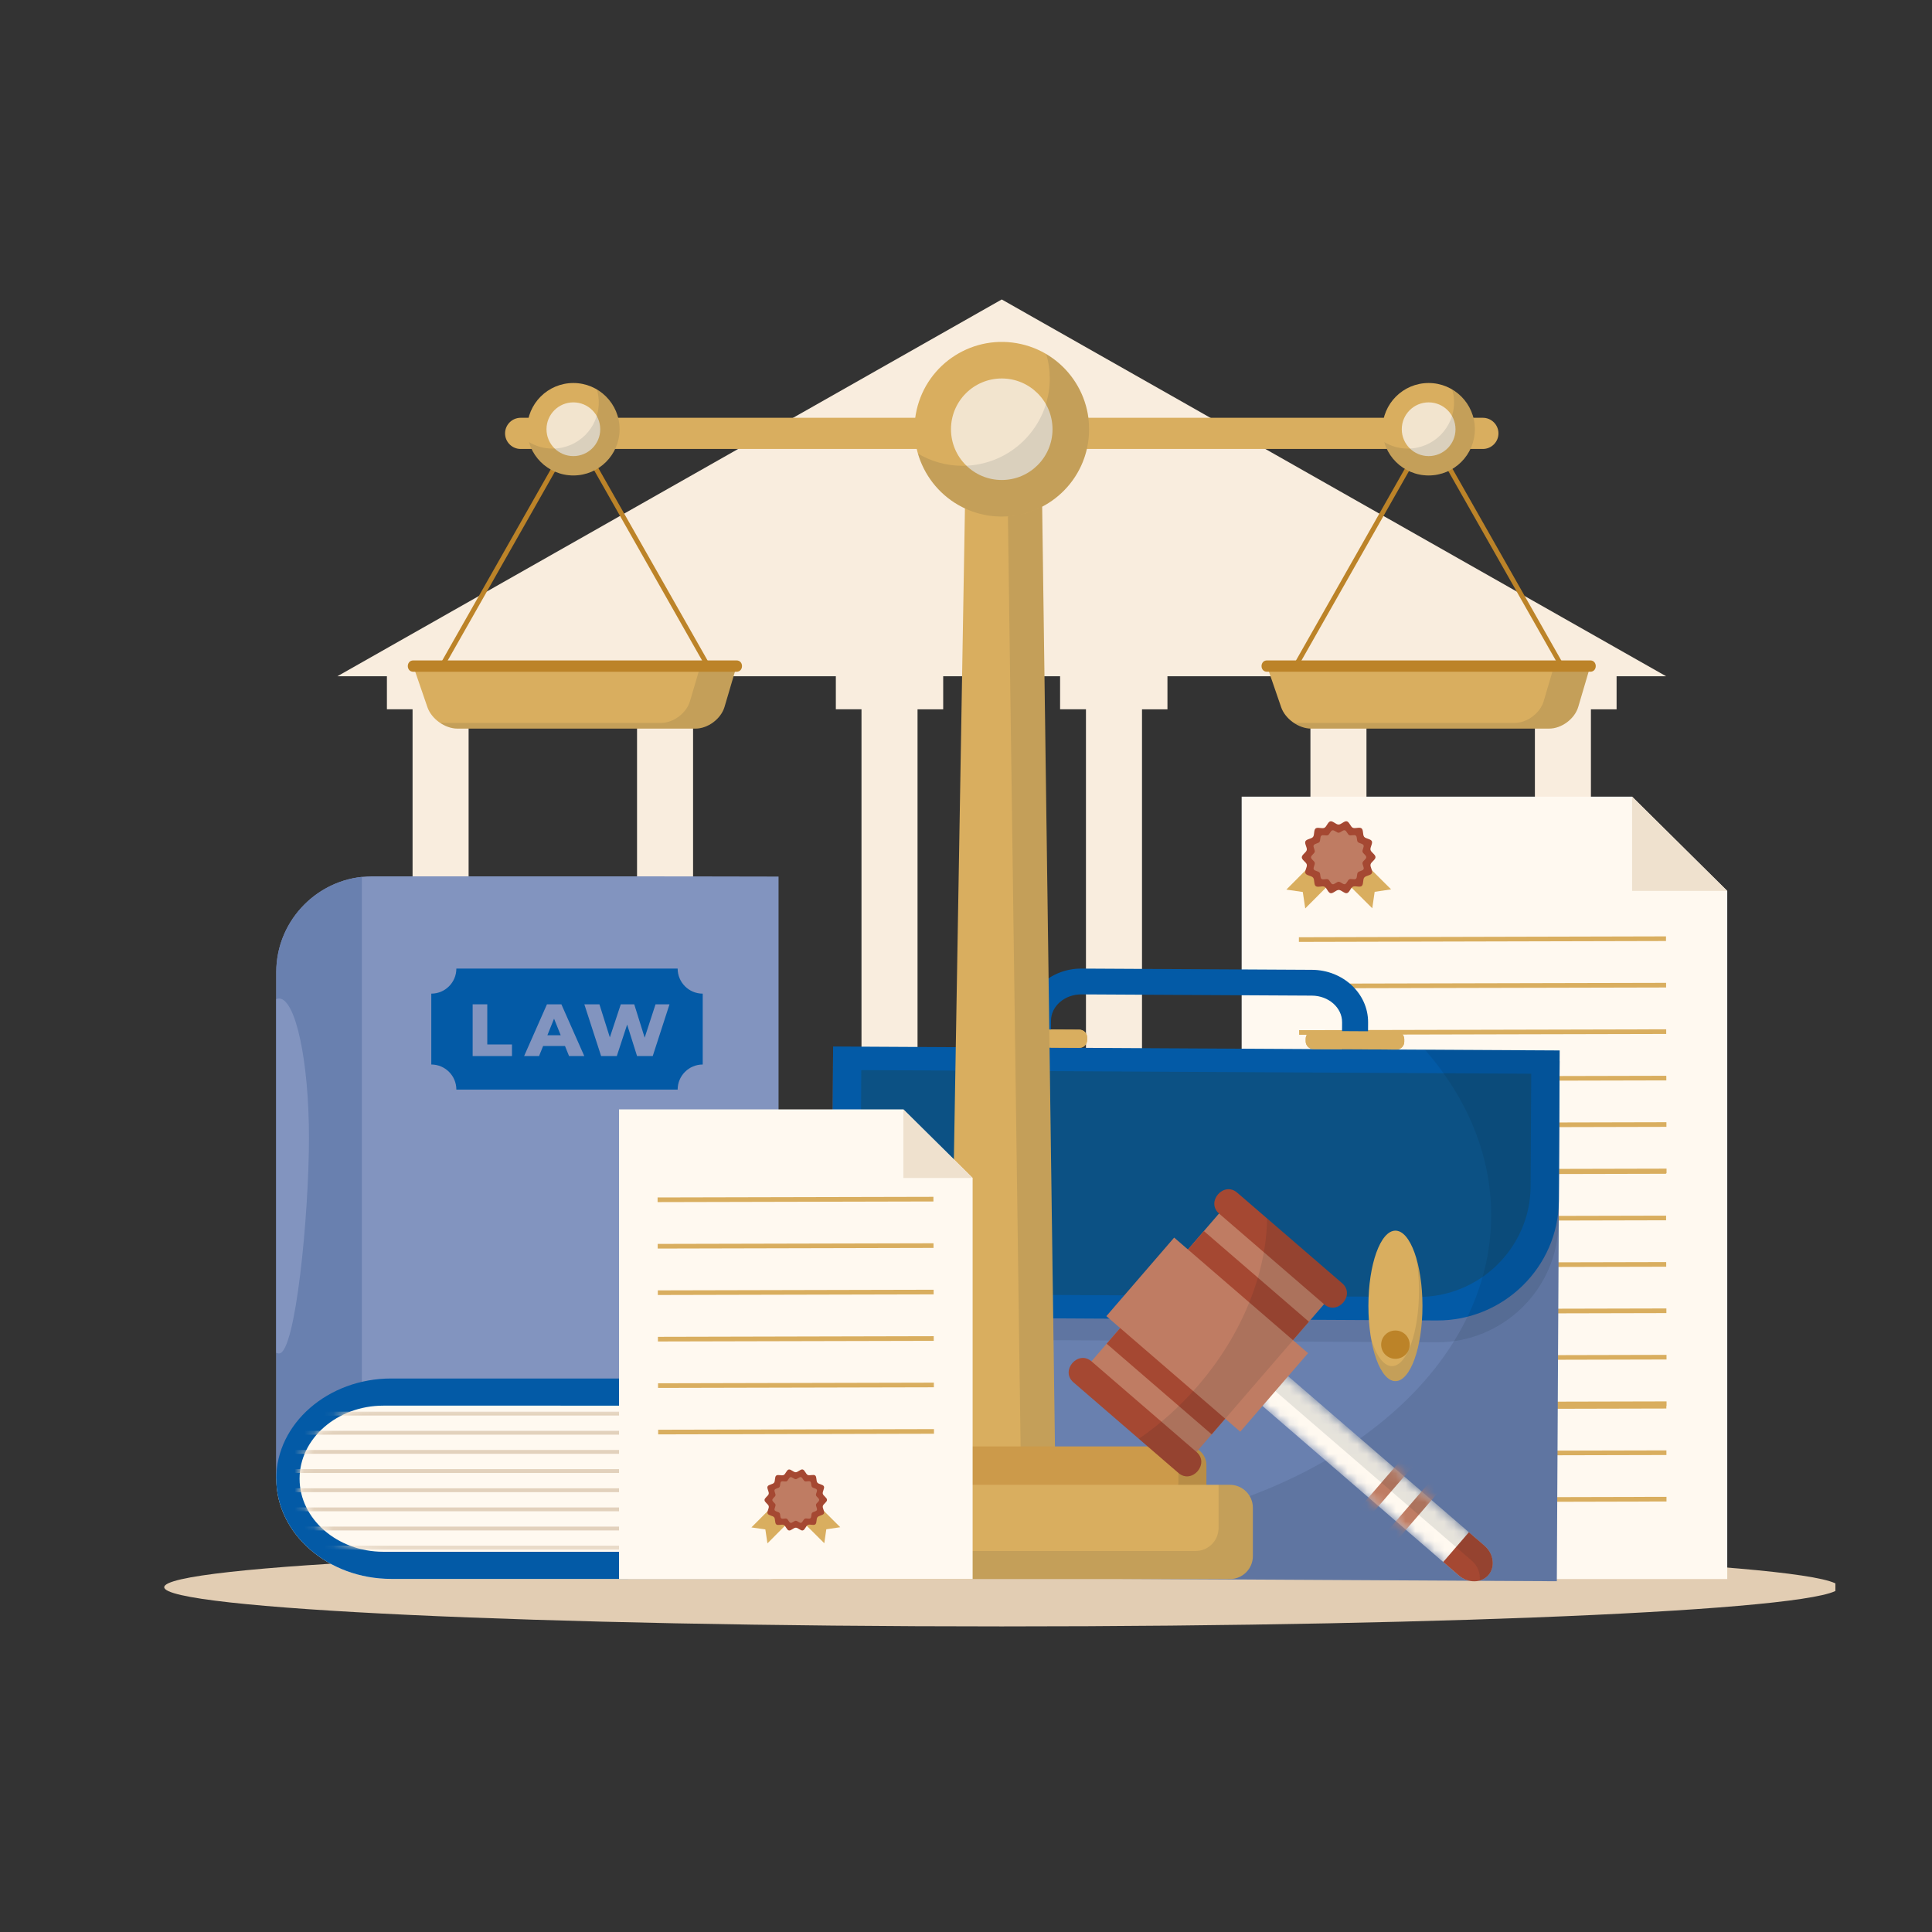 <svg width="200" height="200" viewBox="0 0 200 200" fill="none" xmlns="http://www.w3.org/2000/svg">
<rect x="0" y="0" width="200" height="200" fill="#333333" stroke="none"/>
<g clip-path="url(#clip0_331_82532)">
<path d="M167.349 155.414H164.692V73.427H167.349V70.004H172.473L103.701 31L34.929 70.004H40.053V73.426H42.709V155.414H40.053V158.355H35.779V163.374H171.623V158.355H167.349V155.414ZM156.235 70.004V73.426H158.892V155.414H156.235V158.355H144.09V155.414H141.456V73.427H144.09V70.004L156.235 70.004ZM132.977 70.004V73.426H135.655V155.414H132.977V158.355H120.854V155.414H118.22V73.427H120.854V70.004L132.977 70.004ZM109.74 70.004V73.426H112.418V155.414H109.74V158.355H97.639V155.414H94.983V73.427H97.639V70.004L109.74 70.004ZM86.526 70.004V73.426H89.182V155.414H86.526V158.355H74.403V155.414H71.747V73.427H74.403V70.004L86.526 70.004ZM48.51 73.427H51.166V70.004H63.289V73.427H65.946V155.414H63.289V158.355H51.166V155.414H48.51V73.427ZM108.96 48.195C108.96 51.242 106.605 53.713 103.701 53.713C100.796 53.713 98.442 51.242 98.442 48.195C98.442 45.147 100.797 42.676 103.701 42.676C106.605 42.676 108.96 45.147 108.96 48.195Z" fill="#F9EDDE"/>
<path d="M103.701 168.366C151.585 168.366 190.402 166.548 190.402 164.305C190.402 162.062 151.585 160.244 103.701 160.244C55.818 160.244 17 162.062 17 164.305C17 166.548 55.818 168.366 103.701 168.366Z" fill="#E2CDB3"/>
<path d="M128.536 82.471V163.463H178.804V92.226L168.955 82.471H128.536Z" fill="#FFF9F0"/>
<path d="M168.956 82.471L178.804 92.226H168.956V82.471Z" fill="#EFE1CE"/>
<path d="M135.118 94.04L134.864 92.338L133.162 92.092L137.649 87.583L139.606 89.531L135.118 94.04Z" fill="#D9AE5F"/>
<path d="M142.057 94.024L142.304 92.321L144.005 92.067L139.497 87.579L137.548 89.536L142.057 94.024Z" fill="#D9AE5F"/>
<path d="M142.391 88.732C142.392 89.007 141.936 89.229 141.878 89.487C141.818 89.753 142.133 90.149 142.018 90.389C141.901 90.633 141.394 90.635 141.227 90.845C141.059 91.056 141.172 91.55 140.962 91.719C140.753 91.887 140.295 91.669 140.052 91.788C139.812 91.904 139.7 92.399 139.434 92.46C139.177 92.519 138.86 92.125 138.584 92.126C138.309 92.126 137.994 92.522 137.736 92.464C137.469 92.404 137.355 91.91 137.115 91.794C136.871 91.677 136.414 91.897 136.204 91.73C135.993 91.562 136.104 91.067 135.935 90.857C135.767 90.648 135.26 90.649 135.142 90.405C135.026 90.165 135.34 89.768 135.279 89.502C135.219 89.245 134.762 89.026 134.761 88.75C134.761 88.475 135.217 88.253 135.275 87.995C135.335 87.729 135.019 87.333 135.134 87.093C135.252 86.849 135.759 86.847 135.926 86.638C136.093 86.426 135.98 85.932 136.19 85.763C136.4 85.596 136.857 85.813 137.101 85.695C137.341 85.579 137.453 85.084 137.718 85.023C137.976 84.963 138.293 85.358 138.568 85.357C138.843 85.357 139.159 84.961 139.417 85.019C139.683 85.078 139.797 85.573 140.038 85.688C140.282 85.805 140.738 85.586 140.948 85.753C141.159 85.921 141.048 86.415 141.217 86.626C141.385 86.835 141.892 86.834 142.011 87.078C142.127 87.318 141.813 87.715 141.874 87.981C141.933 88.238 142.391 88.457 142.391 88.732Z" fill="#A54832"/>
<path d="M141.436 88.735C141.436 88.941 141.094 89.107 141.051 89.301C141.006 89.5 141.242 89.797 141.156 89.977C141.068 90.16 140.688 90.161 140.563 90.319C140.437 90.477 140.521 90.847 140.364 90.974C140.207 91.1 139.864 90.937 139.681 91.025C139.502 91.113 139.417 91.484 139.218 91.53C139.025 91.574 138.788 91.278 138.581 91.279C138.374 91.279 138.138 91.576 137.945 91.533C137.745 91.488 137.659 91.118 137.479 91.031C137.296 90.943 136.954 91.108 136.797 90.983C136.639 90.857 136.722 90.486 136.595 90.328C136.469 90.172 136.089 90.172 136 89.989C135.913 89.81 136.148 89.512 136.102 89.312C136.058 89.119 135.715 88.955 135.714 88.748C135.714 88.542 136.056 88.376 136.1 88.182C136.144 87.983 135.908 87.686 135.994 87.506C136.082 87.323 136.462 87.321 136.588 87.164C136.713 87.006 136.629 86.635 136.786 86.509C136.943 86.383 137.286 86.546 137.469 86.457C137.649 86.37 137.733 85.999 137.932 85.953C138.125 85.909 138.363 86.205 138.569 86.204C138.776 86.204 139.012 85.907 139.206 85.95C139.405 85.995 139.491 86.366 139.671 86.452C139.854 86.54 140.197 86.376 140.354 86.501C140.512 86.626 140.429 86.997 140.555 87.155C140.681 87.312 141.061 87.311 141.15 87.494C141.237 87.674 141.002 87.972 141.048 88.171C141.092 88.364 141.435 88.528 141.436 88.735Z" fill="#BF7C63"/>
<path d="M172.463 96.933L134.461 97.025L134.462 97.505L172.464 97.414L172.463 96.933Z" fill="#D9AE5F"/>
<path d="M172.474 101.744L134.473 101.831L134.474 102.312L172.475 102.225L172.474 101.744Z" fill="#D9AE5F"/>
<path d="M172.485 106.553L134.483 106.641L134.485 107.122L172.486 107.034L172.485 106.553Z" fill="#D9AE5F"/>
<path d="M172.497 111.362L134.496 111.45L134.497 111.93L172.498 111.843L172.497 111.362Z" fill="#D9AE5F"/>
<path d="M172.507 116.171L134.506 116.259L134.507 116.74L172.508 116.652L172.507 116.171Z" fill="#D9AE5F"/>
<path d="M172.465 121.458H172.521L172.52 120.977L134.519 121.065V121.115L134.463 121.115L134.464 121.596L172.465 121.508V121.458Z" fill="#D9AE5F"/>
<path d="M172.473 125.84L134.471 125.927L134.473 126.408L172.474 126.321L172.473 125.84Z" fill="#D9AE5F"/>
<path d="M172.485 130.649L134.483 130.736L134.485 131.217L172.486 131.13L172.485 130.649Z" fill="#D9AE5F"/>
<path d="M172.504 135.45L134.502 135.537L134.503 136.018L172.505 135.931L172.504 135.45Z" fill="#D9AE5F"/>
<path d="M172.517 140.255L134.516 140.346L134.517 140.826L172.519 140.735L172.517 140.255Z" fill="#D9AE5F"/>
<path d="M134.519 145.16L134.52 145.417H134.497L134.498 145.898L172.5 145.81L172.499 145.553H172.522L172.521 145.072L134.519 145.16Z" fill="#D9AE5F"/>
<path d="M172.507 150.142L134.506 150.23L134.507 150.711L172.508 150.623L172.507 150.142Z" fill="#D9AE5F"/>
<path d="M172.514 154.952L134.513 155.044L134.514 155.524L172.515 155.433L172.514 154.952Z" fill="#D9AE5F"/>
<path d="M111.729 108.473L103.143 108.426C102.698 108.424 102.335 108.057 102.337 107.611L102.339 107.352C102.341 106.906 102.708 106.543 103.154 106.546L111.738 106.592C112.184 106.595 112.547 106.961 112.545 107.407L112.543 107.667C112.541 108.113 112.174 108.475 111.729 108.473Z" fill="#D9AE5F"/>
<path d="M144.555 108.651L135.97 108.604C135.525 108.602 135.162 108.236 135.164 107.789L135.165 107.53C135.168 107.085 135.534 106.722 135.98 106.724L144.565 106.771C145.011 106.773 145.374 107.14 145.371 107.586L145.37 107.845C145.368 108.291 145.001 108.653 144.555 108.651Z" fill="#D9AE5F"/>
<path d="M141.602 109.921L138.911 109.906L138.933 105.828C138.942 104.315 137.539 103.077 135.808 103.067L111.954 102.938C110.222 102.929 108.806 104.152 108.798 105.664L108.775 109.743L106.084 109.728L106.106 105.65C106.123 102.664 108.752 100.249 111.969 100.267L135.823 100.396C139.039 100.413 141.642 102.857 141.625 105.842L141.602 109.921Z" fill="#035AA6"/>
<path d="M161.452 109.832L86.239 109.426L85.948 163.282L161.161 163.688L161.452 109.832Z" fill="#6980AF"/>
<path opacity="0.1" d="M86.199 110.597L86.113 126.15C86.075 133.007 91.697 138.648 98.606 138.685L148.695 138.957C155.604 138.994 161.288 133.415 161.326 126.559L161.411 111.005L86.199 110.597Z" fill="#061726"/>
<path d="M86.243 108.334L86.158 123.887C86.12 130.744 91.742 136.385 98.651 136.422L148.74 136.694C155.649 136.731 161.333 131.152 161.371 124.296L161.456 108.742L86.243 108.334Z" fill="#035AA6"/>
<path d="M89.16 110.777L89.095 122.448C89.061 128.77 94.244 133.971 100.615 134.006L146.801 134.256C153.171 134.291 158.412 129.146 158.447 122.824L158.511 111.152L89.16 110.777Z" fill="#0C5184"/>
<path d="M104.28 142.974C105.825 142.974 107.077 139.487 107.077 135.185C107.077 130.884 105.825 127.397 104.28 127.397C102.735 127.397 101.483 130.884 101.483 135.185C101.483 139.487 102.735 142.974 104.28 142.974Z" fill="#D9AE5F"/>
<path d="M105.757 139.199C105.757 140.008 105.096 140.664 104.28 140.664C103.464 140.664 102.803 140.008 102.803 139.199C102.803 138.389 103.464 137.733 104.28 137.733C105.096 137.733 105.757 138.389 105.757 139.199Z" fill="#BC8328"/>
<path opacity="0.1" d="M106.43 130.203C106.612 131.238 106.718 132.4 106.718 133.632C106.718 137.934 105.466 141.421 103.921 141.421C103.057 141.421 102.285 140.329 101.772 138.615C102.228 141.194 103.178 142.974 104.28 142.974C105.825 142.974 107.077 139.487 107.077 135.185C107.077 133.29 106.834 131.553 106.43 130.203Z" fill="#061726"/>
<path d="M144.454 142.974C145.998 142.974 147.251 139.487 147.251 135.185C147.251 130.884 145.998 127.396 144.454 127.396C142.909 127.396 141.656 130.884 141.656 135.185C141.656 139.487 142.909 142.974 144.454 142.974Z" fill="#D9AE5F"/>
<path d="M144.454 140.664C145.269 140.664 145.931 140.008 145.931 139.198C145.931 138.389 145.269 137.733 144.454 137.733C143.638 137.733 142.977 138.389 142.977 139.198C142.977 140.008 143.638 140.664 144.454 140.664Z" fill="#BC8328"/>
<path opacity="0.1" d="M146.603 130.202C146.786 131.238 146.892 132.4 146.892 133.632C146.892 137.934 145.64 141.421 144.095 141.421C143.231 141.421 142.459 140.329 141.946 138.615C142.401 141.194 143.352 142.974 144.454 142.974C145.999 142.974 147.251 139.487 147.251 135.185C147.252 133.289 147.008 131.553 146.603 130.202Z" fill="#061726"/>
<path d="M111.728 108.473L103.142 108.426C102.697 108.424 102.334 108.058 102.336 107.611L102.338 107.352C102.34 106.907 102.707 106.544 103.153 106.546L111.737 106.593C112.183 106.595 112.546 106.962 112.544 107.408L112.542 107.667C112.54 108.113 112.173 108.475 111.728 108.473Z" fill="#D9AE5F"/>
<path d="M144.554 108.651L135.969 108.605C135.524 108.602 135.161 108.236 135.163 107.79L135.164 107.531C135.167 107.085 135.533 106.722 135.979 106.724L144.564 106.771C145.01 106.773 145.373 107.14 145.37 107.586L145.368 107.845C145.366 108.291 145 108.654 144.554 108.651Z" fill="#D9AE5F"/>
<path opacity="0.1" d="M147.514 108.667C151.893 113.709 154.4 119.62 154.366 125.929C154.265 144.217 132.848 158.927 106.53 158.784C99.166 158.744 92.198 157.545 85.984 155.438L85.941 163.282L161.153 163.69L161.37 124.295L161.449 109.834L161.455 108.742L147.514 108.667Z" fill="#061726"/>
<path d="M134.007 69.639C135.598 66.837 137.188 64.035 138.779 61.233C141.311 56.773 143.843 52.313 146.374 47.853C146.951 46.836 147.528 45.82 148.105 44.804C147.962 44.804 147.82 44.804 147.678 44.804C149.269 47.605 150.859 50.407 152.45 53.209C154.982 57.67 157.514 62.13 160.045 66.59C160.622 67.607 161.199 68.623 161.776 69.639C161.933 69.916 162.36 69.667 162.202 69.39C160.612 66.588 159.021 63.786 157.431 60.984C154.899 56.524 152.367 52.064 149.836 47.603C149.259 46.587 148.682 45.571 148.105 44.554C148.014 44.394 147.77 44.394 147.679 44.554C146.088 47.356 144.498 50.158 142.907 52.96C140.375 57.421 137.843 61.881 135.312 66.341C134.735 67.358 134.158 68.374 133.581 69.39C133.424 69.666 133.85 69.916 134.007 69.639Z" fill="#BC8328"/>
<path d="M131.16 68.952L132.624 73.208C133.043 74.427 134.442 75.424 135.731 75.424H160.371C161.661 75.424 163.014 74.413 163.379 73.176L164.625 68.952H131.16Z" fill="#D9AE5F"/>
<path opacity="0.1" d="M160.875 68.952L159.802 72.59C159.437 73.826 158.084 74.838 156.794 74.838H133.956C134.497 75.198 135.124 75.424 135.73 75.424H160.371C161.66 75.424 163.013 74.413 163.378 73.176L164.624 68.952H160.875Z" fill="#061726"/>
<path d="M131.16 69.538C134.952 69.538 138.744 69.538 142.536 69.538C148.527 69.538 154.518 69.538 160.509 69.538C161.881 69.538 163.252 69.538 164.625 69.538C165.379 69.538 165.38 68.366 164.625 68.366C160.832 68.366 157.04 68.366 153.248 68.366C147.257 68.366 141.266 68.366 135.276 68.366C133.904 68.366 132.532 68.366 131.16 68.366C130.406 68.366 130.405 69.538 131.16 69.538Z" fill="#BC8328"/>
<path d="M45.63 69.639C47.221 66.837 48.812 64.035 50.402 61.234C52.934 56.774 55.466 52.313 57.997 47.853C58.574 46.837 59.151 45.821 59.728 44.804C59.586 44.804 59.444 44.804 59.301 44.804C60.892 47.606 62.483 50.408 64.073 53.21C66.605 57.67 69.137 62.13 71.668 66.591C72.245 67.607 72.822 68.623 73.399 69.64C73.556 69.916 73.983 69.668 73.825 69.391C72.235 66.589 70.644 63.787 69.054 60.985C66.522 56.525 63.99 52.064 61.458 47.604C60.881 46.587 60.304 45.572 59.727 44.555C59.637 44.395 59.392 44.395 59.301 44.555C57.711 47.357 56.12 50.159 54.53 52.961C51.998 57.421 49.466 61.881 46.934 66.342C46.358 67.358 45.781 68.374 45.204 69.391C45.047 69.667 45.474 69.916 45.63 69.639Z" fill="#BC8328"/>
<path d="M42.783 68.953L44.247 73.208C44.667 74.427 46.065 75.425 47.354 75.425H71.995C73.284 75.425 74.638 74.413 75.002 73.176L76.248 68.953H42.783Z" fill="#D9AE5F"/>
<path opacity="0.1" d="M72.498 68.953L71.425 72.59C71.061 73.826 69.707 74.838 68.418 74.838H45.58C46.121 75.199 46.747 75.425 47.353 75.425H71.994C73.283 75.425 74.637 74.413 75.001 73.176L76.247 68.953H72.498Z" fill="#061726"/>
<path d="M42.783 69.539C46.575 69.539 50.367 69.539 54.159 69.539C60.15 69.539 66.141 69.539 72.131 69.539C73.503 69.539 74.875 69.539 76.247 69.539C77.001 69.539 77.002 68.367 76.247 68.367C72.455 68.367 68.663 68.367 64.871 68.367C58.88 68.367 52.889 68.367 46.898 68.367C45.526 68.367 44.155 68.367 42.783 68.367C42.029 68.367 42.027 69.539 42.783 69.539Z" fill="#BC8328"/>
<path d="M153.506 46.477H53.898C53.01 46.477 52.284 45.751 52.284 44.863C52.284 43.975 53.01 43.249 53.898 43.249H153.506C154.394 43.249 155.12 43.975 155.12 44.863C155.12 45.751 154.394 46.477 153.506 46.477Z" fill="#D9AE5F"/>
<path d="M109.355 160.558H98.055L100.03 44.434H107.775L109.355 160.558Z" fill="#D9AE5F"/>
<path opacity="0.1" d="M107.775 44.434H104.219L105.799 160.558H109.355L107.775 44.434Z" fill="#061726"/>
<path d="M124.887 155.752C124.887 156.815 124.018 157.684 122.955 157.684H84.454C83.392 157.684 82.522 156.815 82.522 155.752V151.665C82.522 150.603 83.392 149.734 84.454 149.734H122.955C124.018 149.734 124.887 150.603 124.887 151.665V155.752Z" fill="#CC9A4A"/>
<path opacity="0.1" d="M122.955 149.734H121.993V153.384C121.993 154.447 121.123 155.316 120.061 155.316H82.522V155.752C82.522 156.815 83.392 157.684 84.454 157.684H122.955C124.018 157.684 124.887 156.815 124.887 155.752V151.665C124.887 150.603 124.018 149.734 122.955 149.734Z" fill="#061726"/>
<path d="M129.695 161.093C129.695 162.396 128.629 163.463 127.325 163.463H80.087C78.783 163.463 77.717 162.396 77.717 161.093V156.079C77.717 154.775 78.783 153.709 80.087 153.709H127.325C128.629 153.709 129.695 154.775 129.695 156.079V161.093Z" fill="#D9AE5F"/>
<path opacity="0.1" d="M127.325 153.709H126.144V158.188C126.144 159.491 125.077 160.558 123.774 160.558H77.717V161.093C77.717 162.397 78.783 163.463 80.087 163.463H127.325C128.629 163.463 129.695 162.397 129.695 161.093V156.079C129.695 154.775 128.629 153.709 127.325 153.709Z" fill="#061726"/>
<path d="M112.526 46.425C113.624 41.555 110.567 36.716 105.697 35.617C100.827 34.519 95.988 37.576 94.889 42.446C93.79 47.316 96.848 52.155 101.718 53.254C106.588 54.353 111.427 51.295 112.526 46.425Z" fill="#D9AE5F"/>
<path d="M103.701 49.689C106.604 49.689 108.956 47.337 108.956 44.434C108.956 41.532 106.604 39.179 103.701 39.179C100.799 39.179 98.446 41.532 98.446 44.434C98.446 47.337 100.799 49.689 103.701 49.689Z" fill="#F2E4CE"/>
<path opacity="0.1" d="M108.314 36.659C108.546 37.459 108.673 38.304 108.673 39.179C108.673 44.172 104.625 48.219 99.633 48.219C97.948 48.219 96.372 47.757 95.022 46.954C96.113 50.72 99.585 53.474 103.703 53.474C108.696 53.474 112.742 49.427 112.742 44.434C112.742 41.127 110.965 38.235 108.314 36.659Z" fill="#061726"/>
<path d="M59.355 49.219C61.997 49.219 64.139 47.077 64.139 44.434C64.139 41.792 61.997 39.649 59.355 39.649C56.712 39.649 54.57 41.792 54.57 44.434C54.57 47.077 56.712 49.219 59.355 49.219Z" fill="#D9AE5F"/>
<path d="M62.136 44.434C62.136 45.971 60.891 47.216 59.354 47.216C57.818 47.216 56.573 45.971 56.573 44.434C56.573 42.898 57.818 41.653 59.354 41.653C60.891 41.653 62.136 42.898 62.136 44.434Z" fill="#F2E4CE"/>
<path opacity="0.1" d="M61.796 40.319C61.919 40.743 61.986 41.19 61.986 41.653C61.986 44.296 59.844 46.438 57.201 46.438C56.309 46.438 55.475 46.193 54.76 45.768C55.338 47.762 57.176 49.219 59.355 49.219C61.998 49.219 64.14 47.077 64.14 44.434C64.14 42.684 63.199 41.153 61.796 40.319Z" fill="#061726"/>
<path d="M147.892 49.219C150.535 49.219 152.677 47.077 152.677 44.434C152.677 41.792 150.535 39.649 147.892 39.649C145.25 39.649 143.107 41.792 143.107 44.434C143.107 47.077 145.25 49.219 147.892 49.219Z" fill="#D9AE5F"/>
<path d="M150.674 44.434C150.674 45.971 149.429 47.216 147.892 47.216C146.356 47.216 145.111 45.971 145.111 44.434C145.111 42.898 146.356 41.653 147.892 41.653C149.429 41.653 150.674 42.898 150.674 44.434Z" fill="#F2E4CE"/>
<path opacity="0.1" d="M150.333 40.319C150.456 40.743 150.523 41.19 150.523 41.653C150.523 44.296 148.38 46.438 145.738 46.438C144.846 46.438 144.012 46.193 143.297 45.768C143.874 47.762 145.712 49.219 147.892 49.219C150.534 49.219 152.677 47.077 152.677 44.434C152.677 42.684 151.736 41.153 150.333 40.319Z" fill="#061726"/>
<path d="M80.595 142.708C80.519 142.706 64.749 142.702 64.673 142.702H40.496C33.952 142.702 28.598 147.37 28.598 153.075C28.598 158.78 33.952 163.448 40.496 163.448H64.673C64.749 163.448 80.519 163.444 80.595 163.442V142.708Z" fill="#FFF9F0"/>
<path d="M80.595 90.741C80.389 90.728 63.84 90.719 63.63 90.719H38.512C33.059 90.719 28.598 95.181 28.598 100.634V153.075H80.595V90.741Z" fill="#8294BF"/>
<path d="M37.458 90.776C32.496 91.308 28.598 95.537 28.598 100.634V153.075H37.458V90.776Z" fill="#6980AF"/>
<path d="M80.595 142.708C80.519 142.706 64.749 142.702 64.673 142.702H40.496C33.952 142.702 28.598 147.37 28.598 153.075C28.598 158.78 33.952 163.448 40.496 163.448H64.673C64.749 163.448 80.519 163.444 80.595 163.442V142.708Z" fill="#035AA6"/>
<path d="M80.596 145.516C80.54 145.515 57.372 145.512 57.316 145.512H39.687C34.916 145.512 31.012 148.915 31.012 153.075C31.012 157.235 34.916 160.639 39.687 160.639H57.316C57.372 160.639 80.54 160.636 80.596 160.635V145.516Z" fill="#FFF9F0"/>
<mask id="mask0_331_82532" style="mask-type:luminance" maskUnits="userSpaceOnUse" x="31" y="145" width="50" height="16">
<path d="M80.596 145.517C80.54 145.516 57.372 145.513 57.316 145.513H39.687C34.915 145.513 31.011 148.917 31.011 153.077C31.011 157.237 34.915 160.64 39.687 160.64H57.316C57.372 160.64 80.54 160.637 80.596 160.636V145.517Z" fill="white"/>
</mask>
<g mask="url(#mask0_331_82532)">
<path d="M92.695 152.085H22.762V152.482H92.695V152.085Z" fill="#E2D1BC"/>
<path d="M92.695 150.102H22.762V150.499H92.695V150.102Z" fill="#E2D1BC"/>
<path d="M92.695 148.119H22.762V148.516H92.695V148.119Z" fill="#E2D1BC"/>
<path d="M92.695 146.136H22.762V146.533H92.695V146.136Z" fill="#E2D1BC"/>
<path d="M92.695 160.017H22.762V160.413H92.695V160.017Z" fill="#E2D1BC"/>
<path d="M92.695 158.034H22.762V158.431H92.695V158.034Z" fill="#E2D1BC"/>
<path d="M92.695 156.051H22.762V156.447H92.695V156.051Z" fill="#E2D1BC"/>
<path d="M92.695 154.068H22.762V154.465H92.695V154.068Z" fill="#E2D1BC"/>
</g>
<path d="M72.745 110.198V102.862C71.312 102.862 70.15 101.7 70.15 100.267H47.242C47.242 101.7 46.08 102.862 44.647 102.862V110.198C46.08 110.198 47.242 111.36 47.242 112.793H70.15C70.15 111.36 71.312 110.198 72.745 110.198Z" fill="#035AA6"/>
<path d="M48.928 103.967H50.443V108.122H52.999V109.324H48.928V103.967Z" fill="#8294BF"/>
<path d="M58.488 108.283H56.223L55.802 109.324H54.256L56.621 103.967H58.114L60.486 109.324H58.909L58.488 108.283ZM58.044 107.166L57.355 105.452L56.666 107.166H58.044Z" fill="#8294BF"/>
<path d="M69.307 103.967L67.57 109.324H65.948L64.922 106.064L63.851 109.324H62.228L60.491 103.967H62.052L63.131 107.388L64.264 103.967H65.656L66.736 107.418L67.861 103.967H69.307Z" fill="#8294BF"/>
<path d="M28.886 103.367C28.789 103.367 28.693 103.391 28.598 103.431V140.045C28.693 140.086 28.789 140.109 28.886 140.109C30.596 140.109 31.984 125.752 31.984 117.788C31.984 109.824 30.597 103.367 28.886 103.367Z" fill="#8294BF"/>
<path d="M64.082 114.841V163.463H100.686V121.944L93.514 114.841H64.082Z" fill="#FFF9F0"/>
<path d="M93.515 114.841L100.687 121.944H93.515V114.841Z" fill="#EFE1CE"/>
<path d="M79.445 159.769L79.229 158.326L77.786 158.117L81.591 154.294L83.251 155.946L79.445 159.769Z" fill="#D9AE5F"/>
<path d="M85.33 159.755L85.539 158.312L86.982 158.096L83.159 154.291L81.507 155.95L85.33 159.755Z" fill="#D9AE5F"/>
<path d="M85.612 155.269C85.613 155.503 85.225 155.69 85.177 155.909C85.126 156.134 85.393 156.47 85.296 156.674C85.196 156.881 84.766 156.882 84.625 157.06C84.483 157.239 84.578 157.658 84.4 157.801C84.223 157.943 83.835 157.759 83.629 157.859C83.425 157.958 83.33 158.377 83.105 158.429C82.886 158.479 82.617 158.145 82.384 158.145C82.15 158.146 81.883 158.481 81.665 158.432C81.439 158.381 81.342 157.962 81.138 157.865C80.931 157.765 80.544 157.951 80.366 157.81C80.187 157.668 80.281 157.248 80.138 157.07C79.996 156.893 79.566 156.893 79.465 156.686C79.367 156.483 79.633 156.146 79.581 155.921C79.531 155.702 79.143 155.516 79.142 155.283C79.142 155.049 79.529 154.862 79.578 154.643C79.628 154.418 79.361 154.082 79.459 153.878C79.558 153.671 79.988 153.67 80.129 153.492C80.272 153.313 80.176 152.894 80.354 152.751C80.531 152.609 80.919 152.793 81.126 152.693C81.329 152.594 81.424 152.174 81.65 152.123C81.868 152.073 82.137 152.407 82.37 152.406C82.604 152.406 82.871 152.07 83.09 152.119C83.315 152.17 83.412 152.589 83.616 152.687C83.823 152.786 84.21 152.6 84.388 152.742C84.567 152.884 84.473 153.303 84.616 153.481C84.759 153.659 85.189 153.658 85.289 153.865C85.388 154.068 85.122 154.405 85.174 154.63C85.224 154.85 85.612 155.035 85.612 155.269Z" fill="#A54832"/>
<path d="M84.801 155.271C84.802 155.446 84.511 155.586 84.475 155.751C84.437 155.92 84.637 156.171 84.564 156.324C84.489 156.48 84.167 156.48 84.061 156.614C83.954 156.748 84.026 157.063 83.892 157.17C83.76 157.276 83.469 157.138 83.314 157.213C83.161 157.287 83.09 157.602 82.921 157.641C82.757 157.678 82.555 157.427 82.381 157.428C82.206 157.428 82.005 157.68 81.841 157.643C81.672 157.605 81.599 157.291 81.447 157.218C81.291 157.143 81.001 157.283 80.868 157.176C80.734 157.07 80.804 156.755 80.697 156.622C80.59 156.489 80.268 156.489 80.193 156.334C80.119 156.182 80.318 155.929 80.28 155.76C80.242 155.596 79.951 155.457 79.951 155.282C79.95 155.107 80.24 154.966 80.277 154.802C80.315 154.633 80.115 154.381 80.188 154.228C80.262 154.073 80.585 154.072 80.691 153.938C80.797 153.804 80.726 153.49 80.859 153.383C80.992 153.276 81.283 153.415 81.438 153.339C81.591 153.266 81.662 152.951 81.831 152.912C81.995 152.874 82.196 153.125 82.371 153.125C82.546 153.124 82.746 152.872 82.91 152.909C83.079 152.947 83.152 153.262 83.305 153.335C83.461 153.41 83.751 153.27 83.884 153.376C84.018 153.483 83.948 153.797 84.055 153.931C84.161 154.064 84.484 154.063 84.559 154.218C84.633 154.371 84.433 154.623 84.472 154.792C84.51 154.956 84.801 155.095 84.801 155.271Z" fill="#BF7C63"/>
<path d="M96.627 123.895L68.073 123.96L68.074 124.441L96.628 124.376L96.627 123.895Z" fill="#D9AE5F"/>
<path d="M96.637 128.704L68.083 128.769L68.084 129.25L96.638 129.184L96.637 128.704Z" fill="#D9AE5F"/>
<path d="M96.65 133.513L68.096 133.579L68.097 134.059L96.651 133.994L96.65 133.513Z" fill="#D9AE5F"/>
<path d="M96.66 138.322L68.106 138.388L68.108 138.869L96.661 138.803L96.66 138.322Z" fill="#D9AE5F"/>
<path d="M96.673 143.131L68.119 143.197L68.12 143.677L96.674 143.612L96.673 143.131Z" fill="#D9AE5F"/>
<path d="M96.685 147.94L68.132 148.006L68.133 148.487L96.686 148.421L96.685 147.94Z" fill="#D9AE5F"/>
<mask id="mask1_331_82532" style="mask-type:luminance" maskUnits="userSpaceOnUse" x="126" y="138" width="29" height="26">
<path d="M153.675 160.013C154.63 160.836 154.812 162.203 154.081 163.05C153.349 163.897 151.97 163.917 151.016 163.093L126.911 142.285C125.956 141.461 125.774 140.094 126.505 139.247C127.236 138.4 128.616 138.381 129.57 139.205L153.675 160.013Z" fill="white"/>
</mask>
<g mask="url(#mask1_331_82532)">
<path d="M153.675 160.012C154.63 160.836 154.812 162.203 154.081 163.05C153.349 163.897 151.97 163.916 151.016 163.093L126.911 142.284C125.956 141.461 125.774 140.094 126.505 139.247C127.236 138.399 128.616 138.38 129.57 139.204L153.675 160.012Z" fill="#FFF9F0"/>
</g>
<mask id="mask2_331_82532" style="mask-type:luminance" maskUnits="userSpaceOnUse" x="126" y="138" width="29" height="26">
<path d="M153.675 160.013C154.63 160.836 154.812 162.203 154.081 163.05C153.349 163.897 151.97 163.917 151.016 163.093L126.911 142.285C125.956 141.461 125.774 140.094 126.505 139.247C127.236 138.4 128.616 138.381 129.57 139.205L153.675 160.013Z" fill="white"/>
</mask>
<g mask="url(#mask2_331_82532)">
<path d="M156.44 143.646L135.24 168.207L136.273 169.099L157.472 144.538L156.44 143.646Z" fill="#BF7C63"/>
<path d="M153.479 141.343L132.28 165.904L133.313 166.795L154.512 142.234L153.479 141.343Z" fill="#BF7C63"/>
</g>
<path d="M149.401 161.696L151.019 163.092C151.973 163.916 153.352 163.897 154.084 163.05C154.815 162.202 154.632 160.836 153.678 160.012L152.061 158.616L149.401 161.696Z" fill="#A54832"/>
<path opacity="0.1" d="M126.508 139.246C126.265 139.527 126.132 139.868 126.086 140.225C126.783 140.028 127.606 140.193 128.243 140.744L152.349 161.552C152.986 162.102 153.27 162.893 153.177 163.61C153.524 163.512 153.841 163.331 154.084 163.05C154.815 162.202 154.633 160.835 153.679 160.012L129.573 139.203C128.619 138.38 127.24 138.399 126.508 139.246Z" fill="#061726"/>
<path d="M127.648 123.937L112.054 142.003L122.926 151.387L138.52 133.321L127.648 123.937Z" fill="#BF7C63"/>
<path d="M111.12 143.095C114.287 145.83 117.455 148.564 120.623 151.299C121.079 151.693 121.535 152.086 121.991 152.48C123.387 153.684 125.261 151.517 123.864 150.311C120.696 147.577 117.528 144.842 114.36 142.108C113.904 141.714 113.448 141.32 112.992 140.927C111.597 139.722 109.722 141.889 111.12 143.095Z" fill="#A54832"/>
<path d="M126.198 125.628C129.366 128.363 132.534 131.097 135.702 133.832C136.158 134.225 136.614 134.619 137.07 135.013C138.465 136.217 140.339 134.051 138.942 132.844C135.774 130.11 132.607 127.375 129.439 124.64C128.982 124.247 128.527 123.853 128.07 123.46C126.675 122.255 124.801 124.422 126.198 125.628Z" fill="#A54832"/>
<path d="M124.625 127.439L114.56 139.1L125.432 148.484L135.497 136.823L124.625 127.439Z" fill="#A54832"/>
<path d="M121.549 128.115L114.531 136.246L128.391 148.21L135.409 140.079L121.549 128.115Z" fill="#BF7C63"/>
<path opacity="0.1" d="M124.001 143.463C122.13 145.63 120.059 147.463 117.891 148.942C118.802 149.728 119.712 150.513 120.622 151.299C121.078 151.692 121.534 152.086 121.99 152.479C123.386 153.684 125.26 151.517 123.863 150.311L125.432 148.492L135.498 136.832L137.068 135.013C138.463 136.217 140.338 134.051 138.94 132.844C136.35 130.608 133.761 128.373 131.171 126.138C131.094 131.743 128.658 138.067 124.001 143.463Z" fill="#061726"/>
</g>
<defs>
<clipPath id="clip0_331_82532">
<rect width="180" height="180" fill="white" transform="translate(10 10)"/>
</clipPath>
</defs>
</svg>
